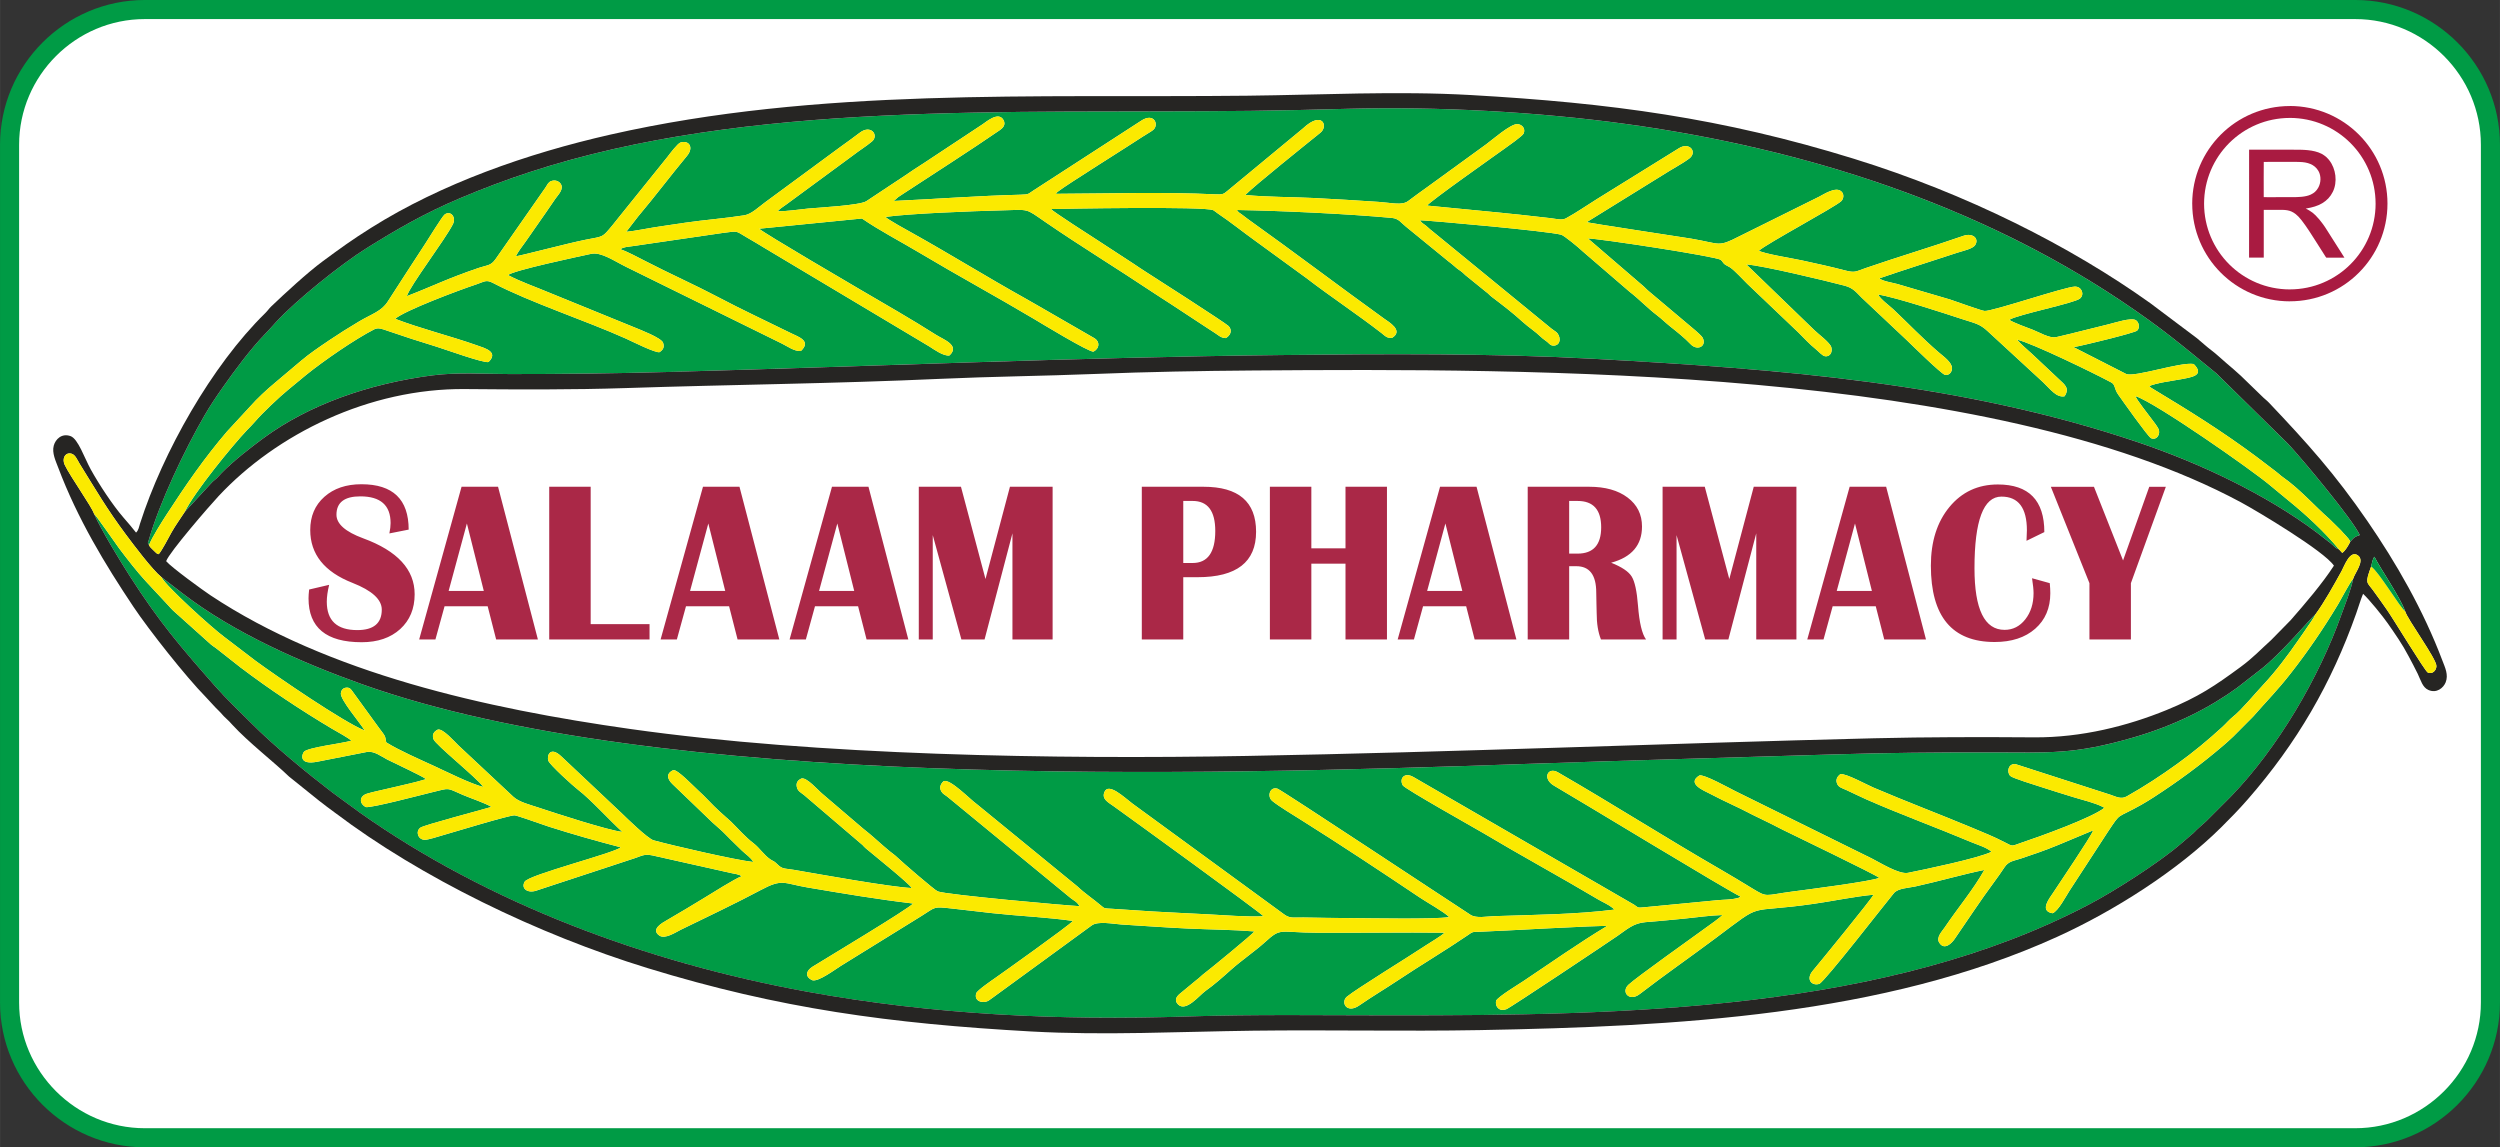 <svg xmlns:xlink="http://www.w3.org/1999/xlink" viewBox="0 0 3276.46 1503.66" style="shape-rendering:geometricPrecision; text-rendering:geometricPrecision; image-rendering:optimizeQuality; fill-rule:evenodd; clip-rule:evenodd" version="1.1" height="1.67in" width="3.639in" xml:space="preserve" xmlns="http://www.w3.org/2000/svg">
 <rect x="0" y="0" width="3276.46" height="1503.66" fill="#333333" stroke="none"/>
 <defs>
  <style type="text/css">
   
    .str0 {stroke:#009B45;stroke-width:25.01;stroke-miterlimit:2.613}
    .fil3 {fill:#FBEA00}
    .fil2 {fill:#262523}
    .fil1 {fill:#009B45}
    .fil6 {fill:#A91B41}
    .fil0 {fill:white}
    .fil4 {fill:#AA2847;fill-rule:nonzero}
    .fil5 {fill:#A91B41;fill-rule:nonzero}
   
  </style>
 </defs>
 <g id="Layer_x0020_1">
  <path d="M189.72 12.5l2897.02 0c97.47,0 177.22,79.75 177.22,177.22l0 1124.22c0,97.47 -79.75,177.22 -177.22,177.22l-2897.02 0c-97.47,0 -177.22,-79.75 -177.22,-177.22l0 -1124.22c0,-97.47 79.75,-177.22 177.22,-177.22z" class="fil0 str0"></path>
  <g id="_2485210135120">
   <path d="M3034.83 804.93c-4.62,2.98 -46.19,53.29 -74.31,74.22l-28.33 22.07c-36.78,26.7 -81.93,49.65 -136.78,65.51 -78.33,22.64 -109.46,19.44 -186.96,19.34 -68.27,-0.09 -137.16,0.56 -205.25,2.69 -133.84,4.21 -267.62,7.72 -401.56,12.41 -432.46,15.15 -1136.36,34.71 -1526.43,-104.14 -80.91,-28.8 -168.77,-67.83 -234.86,-118.51l-28.84 -22.13c6.25,12.39 67.4,67.33 81.79,77.91l41.88 31.95c27.09,19.87 115.11,80.28 142.85,91.22 -6.51,-10.68 -32.31,-40.55 -31.35,-48.93 0.41,-3.59 2.52,-6.61 6.3,-7.2 5.39,-0.84 7.01,2.08 9.29,5.22l34.77 47.91c1.93,2.61 3.91,4.98 5.69,7.63 3.75,5.6 1.77,6.11 3.55,10.91 16.7,10.43 42.96,21.85 62.26,30.73 17.05,7.84 47.81,23.35 64.93,27.68 -8.89,-12.42 -62.69,-55.27 -65.34,-62.59 -2.45,-6.79 1.15,-10.32 5.71,-12.67 6.87,-1.47 22.02,16.03 26.65,20.45l72.15 67.5c7.58,7.17 22.06,10.61 33.02,14.28 19.87,6.65 92.6,30.35 109.89,31.85 -16.46,-14.86 -41.58,-42.71 -57.92,-55.13 -6.42,-4.89 -37.25,-32.76 -39.04,-38.15 -2.19,-6.62 2.46,-19.67 17.37,-5.36l78.83 74.26c5.79,5.61 34.14,33.36 41.84,35.48 24.92,6.85 107,25.82 130.54,28.39 -2.63,-5.52 -10.27,-10.44 -14.99,-15.03 -5.28,-5.14 -9.66,-9.35 -14.87,-14.51 -5.35,-5.28 -9.09,-9.52 -14.88,-14.5 -7.02,-6.06 -10.56,-9.29 -15.95,-14.68l-44.98 -43.19c-6.06,-5.83 -9.9,-13.42 0.84,-18.51 5.63,-1.07 26.29,20.83 31.95,25.88 10.31,9.2 18.84,19.34 29.02,28.51l14.88 13.31c9.86,9.66 18.12,19.58 29.36,28.18 7.9,6.04 13.59,15.3 21.86,21 3.83,2.65 4.63,1.78 8.81,5.97 7.37,7.4 9.35,5.65 22.15,7.85 32.83,5.66 126.51,22.59 154.55,23.86 -4.09,-6.7 -50.29,-43.57 -60.28,-52.09 -2.24,-1.91 -2.07,-2.05 -4.25,-4.3l-76.76 -65.58c-3.64,-2.89 -7.68,-4.75 -9.07,-9.42 -1.88,-6.34 1.01,-10.16 6.06,-12.27 7.32,-1.24 21.9,16.03 27.39,20.36l52.95 45.23c12.28,9.44 23.21,20.19 35.11,29.91 3.3,2.7 6.67,4.87 9.54,7.7 6.1,5.99 49.41,43.35 53.32,44.84 11.97,4.56 170.43,18.68 185.89,19.37 -3.89,-6.46 -7.11,-6.95 -11.74,-10.67l-161.75 -132.98c-2.16,-1.82 -4.38,-2.71 -6.25,-4.82 -5.04,-5.68 -2.67,-11.82 1.7,-15.34 8.33,-3.57 35.12,24.34 43.44,30.13l131.75 107.75c9.04,8.68 21.19,16.78 30.57,24.77 5.81,4.94 4.71,3.92 14.75,4.58l53.57 3.54c23.79,1.39 47.52,2.44 71.31,3.69 22.13,1.16 52.26,3.62 73.77,2.56 -6.61,-6.8 -172.04,-126.73 -196.37,-144.16 -6.99,-5.01 -15.97,-9.3 -12.16,-18.59 5.32,-12.98 25.88,6.87 36.54,14.94l197.76 144.46c8.87,6.91 12.62,4.7 26.71,5 21.24,0.45 42.41,0.63 63.74,0.79 25.19,0.18 107.5,1.8 127.18,-1.34 -6.91,-6.94 -28.5,-18.86 -38.18,-25.35 -51.07,-34.26 -103.13,-68.74 -155.15,-101.45 -9.88,-6.21 -30.58,-18.71 -38.68,-25.46 -7.14,-5.96 -2.95,-19.19 7.03,-15.99 5.26,1.69 226.33,148.16 252.98,165.36 7.5,4.84 21.31,2 30.96,1.67 50.88,-1.71 107.48,-2.2 157.33,-8.56 -1.61,-2.03 -0.17,-0.63 -2.19,-2.3 -5.31,-4.36 -13.22,-7.65 -18.87,-11.01 -49.72,-29.59 -100.83,-57.27 -150.51,-86.95 -9.63,-5.75 -102.99,-58.06 -105.57,-62.56 -4.9,-8.54 1.7,-18.07 14.24,-10.78l289.08 167.26c5.87,4 3.73,4.15 13.65,3.21l94.75 -9.14c8.29,-0.89 19.17,-0.55 26.99,-2.91 7.32,-2.21 -6.55,2.9 2.01,-0.8l1.99 -1.11c-13.48,-5.7 -219.25,-130.89 -244.33,-145.26 -16.08,-9.22 -8.44,-25.31 4.96,-17.58 71.98,41.57 141.68,86.04 213.61,127.56 13.52,7.81 26.46,15.64 40.22,24.04 21.44,13.08 16.19,9.54 53.1,4.69 17.83,-2.35 104.44,-13.41 114.13,-18.03 -4.81,-4.32 -117.24,-58.31 -126.53,-63.02 -10.73,-5.43 -20.28,-10.46 -31.42,-15.67 -10.98,-5.14 -21.25,-10.95 -32.38,-16.01 -10.36,-4.7 -21.05,-10.17 -31.59,-15.55 -8.42,-4.31 -30.83,-13.4 -13.7,-23.91 5.73,-1.98 39.88,16.96 46.82,20.44l179.38 88.51c10.82,5.49 35.59,20.97 47.05,18.68 21.9,-4.38 92.87,-19.17 109.51,-27.58 -5.43,-5.43 -19.05,-9.52 -26.27,-12.56 -45.59,-19.23 -92.63,-36.27 -137.89,-56.2 -9.09,-4 -17.16,-8.18 -26.22,-12.28 -5.29,-2.39 -9.83,-3.38 -11.81,-7.94 -2.61,-6.01 0.56,-9.95 4.23,-12.94 8.23,-0.49 34.4,13.96 43,17.64 43.09,18.41 86.4,34.76 130,52.93 14.14,5.9 29,11.92 42.11,18.77 11.74,6.15 8.81,5.14 21.92,0.75 26.29,-8.8 92.92,-32.94 108.88,-45.79l-1.66 -1.03c-11.82,-5.99 -26.99,-9.2 -39.45,-13.15 -13.83,-4.39 -27.73,-8.44 -41.82,-13.14 -7.42,-2.47 -37.62,-11.61 -40.39,-14.5 -4.92,-5.14 -2.79,-16.24 6.64,-15.55l124.65 40.22c7.49,2.55 14.01,6.28 21.26,2.2 23.35,-13.11 44.98,-27.36 66.11,-42.56 21.04,-15.16 40.3,-31.07 59.46,-48.63 4.99,-4.57 8.54,-9.09 13.72,-13.23 11.61,-9.27 28.58,-30.07 39.23,-41.41 17.48,-18.63 32.65,-39.03 47.14,-60 4.09,-5.92 6.98,-9.85 10.91,-15.81 3.43,-5.21 8.46,-11.72 11.05,-17.32z" class="fil1"></path>
   <path d="M241.95 671.07l35.47 -38.5c2.28,-2.45 4.07,-3.39 6.48,-5.74 2.59,-2.53 3.99,-4.31 6.54,-6.92 14.46,-14.85 36.71,-32.31 54.22,-45.23 60.46,-44.61 139.45,-71.92 221.6,-82.67 33.14,-4.33 68.11,-1.78 101.9,-1.75 68.34,0.04 137.18,-0.82 205.24,-2.68 268.99,-7.34 537.93,-19.3 806.96,-22.25 135.04,-1.47 274.96,-2.43 409.18,4.98 244.44,13.51 482.78,31.72 712.2,109.23 81.81,27.64 168.02,68.38 234.81,118.55 5.5,4.13 8.58,6.56 13.81,10.74 2.96,2.38 3.92,2.67 6.83,5.48 3.38,3.25 3.89,4.15 8.38,5.74 -19.41,-23.29 -43.31,-45.48 -66.97,-64.59l-24.21 -20.01c-22.53,-19 -149.07,-107.78 -175.76,-116.37 2.02,5.36 16.32,23.31 21.08,29.77 2.71,3.66 9.22,11.42 9.94,15.44 1.16,6.36 -4.1,13.19 -10.6,9.91 -4.03,-2.03 -37.67,-49.58 -42.84,-56.93 -5.74,-8.17 -3.53,-13 -9.31,-16.1 -22.04,-11.86 -103.48,-51.5 -123.38,-56.06 5.04,6.14 13.33,12.83 19.09,18.19l36.63 34.41c6.31,6 13.84,11.04 6.53,21.67 -10.77,2.07 -19,-9.92 -28,-18.32l-72.71 -66.98c-10.35,-9.68 -16.5,-10.32 -32.73,-15.62 -24.44,-7.99 -88.18,-28.97 -110.82,-32.42 2.97,6.06 14.68,14.41 20.15,19.59 20.34,19.24 37.02,36.92 59.1,56.03 6.34,5.49 17.49,13.12 17.56,20.95 0.05,4.92 -3.78,9.75 -9.17,8.69 -4.73,-0.93 -44.83,-40.37 -49.38,-44.75l-59.92 -56.42c-7.48,-7.45 -11.17,-12.79 -22.52,-15.77 -23.79,-6.25 -107.33,-26.4 -128.56,-27.79l89.37 86.36c5.06,4.97 20.24,16.05 21.97,22.1 1.82,6.42 -1.54,12.66 -8.08,11.89 -3.71,-0.44 -8.92,-6.66 -12.45,-9.44 -7.44,-5.87 -15.56,-14.65 -22.49,-21.59l-67.11 -63.92c-6.08,-5.84 -15.89,-16.99 -22.55,-21.52 -2.06,-1.4 -5.16,-2.59 -7.06,-4.08 -3.11,-2.45 -2.34,-3.76 -5.22,-5.8 -6.63,-4.69 -160.39,-28.05 -174.02,-28.07l70.21 60.39c3.74,2.93 6.06,5.87 9.58,8.77l61.32 51.65c1.36,1.09 8.24,7.29 9.2,9.16 5.84,11.32 -6.87,17.91 -15.75,8.6 -7.7,-8.07 -17.49,-15.92 -26.23,-22.82 -6.55,-5.17 -11.39,-10.2 -17.96,-15.19 -12.4,-9.4 -23.35,-21.16 -35.67,-30.59l-61.96 -53.35c-4.37,-4.34 -24.09,-20.59 -27.78,-21.52 -19.37,-4.95 -164.19,-17.88 -185.04,-18.96 2.49,4.08 4.15,4.16 7.96,7.22 3.24,2.6 4.55,4.38 7.9,6.79l154 126.06c3.01,2.68 5.36,3.89 8.47,6.32 6.2,4.84 6.93,16.84 -2.28,17.88 -4.91,0.56 -6.55,-2.54 -9.31,-4.82 -3.42,-2.8 -4.97,-3.32 -8.26,-6.52 -7.65,-7.42 -16.21,-12.64 -24.22,-19.97 -12.53,-11.47 -26.28,-21.96 -40.1,-32.45 -3.38,-2.57 -4.24,-4.26 -7.87,-6.82l-24.43 -19.8c-3.47,-2.52 -4.6,-4.39 -7.87,-6.82 -3.51,-2.6 -5.19,-3.42 -8.38,-6.39 -3.57,-3.31 -4.83,-3.96 -8.14,-6.62l-56.11 -45.82c-5.77,-4.44 -8.94,-10.45 -18.29,-11.3 -60.09,-5.49 -144.38,-9.34 -203,-10.36 1.85,3.17 3.63,3.82 7.12,6.4 2.48,1.83 4.29,3.39 6.98,5.31 59.9,42.74 119.02,87.59 178.51,130.47 6.45,4.65 26.28,15.81 10.75,25.38 -7.18,0.65 -9.32,-2.72 -13.76,-6.16 -32.05,-24.87 -66.23,-47.33 -98.77,-72.33l-66.24 -48.25c-16.64,-11.91 -32.91,-25.07 -49.78,-36.38 -2,-1.34 -3.74,-3.04 -5.72,-4.13 -9.73,-5.38 -201.1,-1.9 -212.77,-1.54 1.69,2.8 54.15,36.44 61.45,41.15l47.03 30.7c5.17,3.42 9.19,6.27 14.85,9.83 5.86,3.67 106.2,68.03 109.58,71.78 5.44,6.03 1.79,12.5 -3.86,15.65 -6.44,-0.2 -9.45,-3.65 -13.8,-6.44 -4.76,-3.04 -7.35,-4.7 -11.94,-7.78l-46.91 -30.84c-8.12,-5.14 -14.98,-9.56 -23.21,-15.05 -46.71,-31.17 -94.05,-60.07 -140.2,-91.72 -27.74,-19.02 -20.17,-16.46 -59.7,-15.5 -34.47,0.84 -118.87,4.05 -150.32,8.52 4.01,4.07 29.12,17.72 36.09,21.62 49.23,27.51 97.37,57.34 146.48,84.75 12.7,7.09 24.32,14.01 36.94,21.21l54.9 31.67c6.89,4.68 6.2,13.15 -1.69,17.3 -5.43,1.25 -72.21,-39.4 -77.81,-42.74 -49.54,-29.43 -100.95,-57.37 -150.49,-86.95 -24.59,-14.69 -52.02,-28.87 -75.16,-44.77l-134.77 13.39c7.5,6.62 121.32,73.19 132.18,79.57 32.83,19.29 67.46,38.94 99.83,59.59 9.41,6.01 31.66,13.58 17.48,26.95 -7.84,1.19 -20.36,-7.96 -26.31,-11.75l-215.85 -128.97c-8.02,-4.97 -16.05,-9.65 -24.02,-14.29 -14.65,-8.55 -10,-8.25 -30.72,-5.6l-118.97 17.39c-5.19,0.87 -11.24,0.82 -15.36,3.96 8.25,2.81 24.32,11.24 32.85,15.67 31.62,16.4 64,30.67 95.38,47.24 31.54,16.66 63.52,31.45 95.41,47.21 9.79,4.84 26.94,10.08 12.81,23.34 -8.84,0.52 -17.49,-6.22 -24.96,-9.82l-203.61 -100.26c-16.53,-8.12 -33.24,-20.14 -46.49,-17.26 -17.43,3.8 -100.74,21.37 -108.76,27.75 15.03,8.23 37.93,16.19 54.79,23.36l110.53 45.06c7.34,3.06 35.67,13.82 37.93,20.35 2.27,6.55 -0.79,9.53 -4.48,12.25 -4.61,1.87 -37.83,-14.85 -44.41,-17.8 -53.4,-23.92 -124.47,-46.98 -173.67,-72.66 -9.57,-4.99 -11.19,-1.98 -22.26,1.69 -23.35,7.74 -94.62,34.56 -106.3,45.14 33.98,13.03 71.82,22.32 106.66,34.58 11.34,3.99 29.08,8.68 15.75,21.96 -4.75,2.39 -58.89,-17.17 -67.75,-19.87 -21.95,-6.67 -44.17,-13.9 -65.13,-21.13 -6.08,-2.09 -11.71,-4.48 -16.89,-1.83 -25.54,13.04 -66.38,41.24 -89.46,59.9 -8.58,6.93 -15.52,12.95 -23.53,19.43 -10.79,8.73 -34.2,30.81 -43.66,42.03 -2.97,3.52 -6.88,7.29 -10.12,10.69 -19.02,19.99 -69.55,81.86 -81.77,107.45z" class="fil1"></path>
   <path d="M3083.91 758.86c-3.73,3.59 -15.44,26.21 -19.39,32.78 -19.45,32.29 -40.04,62.61 -63.29,92.14 -17.21,21.87 -31.08,35.66 -48.28,55.39l-26.23 26.37c-4.72,4.42 -8.58,7.93 -13.56,12.17 -28.65,24.43 -58.22,46.24 -90.43,67.12 -4.49,2.91 -10.75,6.8 -16.09,9.82 -33.96,19.23 -26.07,8.69 -43.69,34.98l-50.7 77.87c-4.35,6.66 -14.77,26.81 -22.22,29.43 -17.97,-2.91 -3.33,-20.4 0.81,-26.84 8.64,-13.42 49.07,-72.67 52.6,-81.85l-46.36 19.35c-15.88,6.57 -31.79,12.1 -48.49,17.65 -9.85,3.28 -16.13,3.21 -21.72,11.74 -4.13,6.29 -8.46,12.42 -13,18.56 -18.41,24.84 -34.63,49.78 -52.24,75.28 -3.57,5.17 -13.26,15.26 -19.99,4.82 -4.53,-7.02 3.63,-14.97 7.15,-20.22 16.45,-24.53 37.55,-49.6 51.88,-75.23 -24.8,4.86 -61.06,15.25 -90.69,21.7 -8.63,1.88 -22.39,2.24 -27.79,8.6 -8.85,10.42 -91.22,116.84 -97.88,119 -9.48,3.07 -18.21,-5.66 -8.46,-17.21 7.72,-9.15 77.33,-94.35 79.54,-99.6 -23.65,2.13 -53.17,8.27 -77.77,11.84 -92.94,13.5 -62.94,-4.42 -129.44,45.27 -33.24,24.84 -66.74,48.06 -99.23,73.09 -13.7,10.56 -24.88,-2.86 -14.62,-12.29 11.51,-10.58 81.96,-60.47 99.23,-73.11 8.58,-6.28 16.83,-11.79 24.04,-18.19 -15.39,0.3 -34.59,3.16 -50.44,4.72 -16.56,1.62 -33.82,3.26 -50.65,4.61 -15.95,1.28 -24.6,9.75 -36.68,18.03 -14,9.59 -140.39,94.17 -145.76,96.11 -9.15,3.31 -14.79,-3.29 -13.36,-11.12 3.01,-5.62 29.13,-21.29 35.88,-25.81 35.66,-23.88 72.15,-49.57 109.39,-72.04 -3.6,-1.49 -146.59,6.87 -165.53,7.34 -11.65,0.29 -9.69,-0.26 -17.46,5.03 -29.48,20.06 -60.29,38.3 -89.99,58.09 -17.48,11.66 -34.5,21.67 -51.63,33.53 -16.36,11.32 -24.73,-4.07 -16.2,-11.43 10.54,-9.09 85.55,-55.22 103.16,-67.11 7.08,-4.78 19.81,-11.87 24.93,-16.82 -55.16,-0.55 -111.59,0.24 -166.97,0.04 -50.68,-0.18 -46.83,-7.24 -68.2,12.17 -13.46,12.22 -30.97,23.99 -44.74,36.35 -10.88,9.76 -21.89,19.52 -33.57,27.82 -7.94,5.64 -25.4,27.96 -35.83,17.62 -5.47,-5.43 -1.79,-10.44 1.91,-13.64l22.18 -18.34c4.14,-2.93 6.44,-5.84 10.68,-8.96 5.92,-4.37 64.28,-52.14 65.2,-54.74 -28.11,-2.29 -58.85,-2.45 -87.29,-3.78 -28.89,-1.35 -57.67,-3.49 -86.56,-5.27 -11.18,-0.69 -31.08,-4.98 -39.42,1.29l-128.12 93.47c-2.14,1.57 -3.85,2.85 -6.46,4.65 -6.82,4.72 -20.25,1.67 -16.58,-9.4 1.23,-3.72 20.5,-16.92 24.53,-19.72 5.68,-3.95 96.36,-68.34 102.15,-74.97 -33.39,-4.85 -71.63,-6.44 -105.74,-10.22 -17.66,-1.96 -34.85,-4.06 -52.46,-6.01 -25.69,-2.84 -20.89,-2.33 -40.84,10.04l-105.29 65.17c-7.1,4.43 -29.24,21.04 -37.19,18.75 -10.93,-5.02 -7.3,-13.09 0.09,-17.67 14.13,-8.77 127.46,-76.79 131.9,-82.88 -46.21,-5.48 -92.6,-13.31 -138.21,-21.03 -31.81,-5.38 -32.65,-12.08 -61.72,3.51 -29.77,15.96 -72.76,36.45 -104.43,51.84 -6.53,3.17 -20.69,12.83 -28.13,7.68 -11.99,-8.32 4.27,-16.97 10.39,-20.49 16.89,-9.71 32.11,-19.03 48.76,-29.1 8.35,-5.05 39.95,-25.08 48.67,-28.17 -3.2,-2.62 -9.51,-3.25 -13.9,-4.2l-98.47 -22.09c-14.06,-3.42 -15.26,-1.78 -28.03,2.72l-77.04 25.37c-17.4,5.75 -34.24,11.15 -51.67,17.03 -11.45,3.86 -20.39,-2.8 -15.25,-11.69 5.28,-9.12 116.14,-37.05 125.99,-45.04 -31.54,-8.18 -63.75,-17.35 -94.25,-27.08 -7.19,-2.29 -41.53,-14.69 -44.88,-14.83 -7.34,-0.3 -81.87,22.66 -94.7,26.2 -5.43,1.5 -18.98,6.12 -23.59,5.83 -8.53,-0.52 -11.83,-10.97 -5.26,-15.89 4.59,-3.45 80.02,-23.19 93.12,-27.21 -8.4,-5.19 -27.05,-11.23 -37.62,-15.81 -22.06,-9.55 -15.7,-9.27 -40.72,-3.24 -12.79,3.08 -78.43,20.46 -86.18,19.3 -9.19,-4.71 -8.66,-14.46 1.47,-17.61 7.35,-2.28 18.35,-4.46 26.24,-6.38 16.47,-4.02 35.91,-7.95 51.18,-12.66 -3.86,-3.45 -43.06,-21.7 -50.94,-25.71 -7.88,-4.01 -17.06,-11.69 -26.97,-9.85l-64.24 12.65c-25.18,5.06 -20.72,-9.67 -17.84,-12.98 4.92,-5.67 50.04,-10.93 62.09,-14.5 -4.35,-4.04 -18.9,-11.78 -25.34,-15.62 -41.13,-24.49 -81.83,-51.55 -119.63,-80.12l-33.04 -25.98c-2.23,-1.63 -3.74,-2.36 -5.78,-4.1l-47.17 -42.3c-3.59,-3.03 -6.5,-6.35 -9.69,-9.89l-28.26 -30.35c-12.58,-13.73 -23.56,-27.95 -35.48,-43.71 -4.36,-5.76 -30.03,-43.23 -32.8,-45.06 9.04,20.54 34.29,61.96 46.82,81.52 38.89,60.69 67.01,93.34 112.17,144.62 15.01,17.04 31.74,32.73 47.77,48.83 28.97,29.09 71.06,63.74 105.22,89.91l36.98 27.04c167.42,118.12 373.79,195.57 585.95,234.31 163.6,29.87 328.59,37.97 498.56,32.37 88.07,-2.91 178.03,-1.44 266.4,-1.43 305.58,0.02 650.02,-5.31 916.44,-146.26 31.65,-16.75 89.36,-53.4 118.05,-78.09l17.18 -14.72c5.5,-5.89 10.83,-9.88 16.55,-15.29l32.41 -32.43c61.65,-63.81 115.34,-155.57 144.73,-238.06 4.49,-12.62 13.19,-34.06 15.39,-47.05z" class="fil1"></path>
   <path d="M195.22 714.59c3.39,-9.42 17.4,-31.47 23.04,-40.16 25.44,-39.17 49.36,-73.98 79.37,-109.04l30.5 -33.02c8.69,-9.95 21.64,-21.91 31.97,-30.48l34.62 -29.2c10.62,-9.04 24.6,-18.53 36.36,-26.44 12.69,-8.55 25.3,-16.5 39.34,-24.85 16.87,-10.03 29.39,-13.15 37.81,-26.29 16.14,-25.2 32.65,-50.42 49.14,-75.79 3.61,-5.54 22.11,-35.56 25.15,-37.98 7.64,-6.08 15.82,3.01 11.01,12.54 -10.32,20.46 -56.48,80.91 -60.34,94.28 35.88,-13.88 52.47,-22.88 94.32,-37.08 11.35,-3.86 15.59,-2.54 21.92,-11.48l65.39 -93.72c2.33,-3.54 3.68,-7.13 7.51,-8.54 5.52,-2.04 10.1,0.35 12.21,3.18 5.28,7.08 -3.26,14.94 -6.59,19.83 -8.6,12.62 -17.12,24.96 -26.34,38.04 -4.67,6.61 -8.56,12.54 -12.97,18.61 -4.09,5.62 -9.85,13.15 -12.64,18.93 7.83,-1.13 70.63,-17.67 91.23,-21.68 24.8,-4.83 21.66,-2.65 35.46,-19.07 2.77,-3.3 4.89,-6.12 8.12,-10.15l64.1 -79.62c2.51,-3.39 13.19,-17.49 16.88,-18.61 11.35,-3.45 17.75,6.47 8.62,17.45 -21.92,26.37 -42.17,53.5 -64.18,79.53l-15.48 20.03c11.58,-1.05 26.14,-4.27 38.17,-6.11 13.27,-2.03 25.42,-3.81 38.55,-5.74 25.36,-3.73 53.19,-5.81 78.09,-9.77 9.25,-1.48 19.44,-11.37 26.84,-16.79l99.28 -73.05c8.36,-6.18 16.51,-11.7 24.85,-18.21 14.93,-11.65 25.81,3.29 16.17,11.36 -7.47,6.25 -16.63,11.82 -24.86,18.23l-87.2 64.16c-3.37,2.43 -8.8,5.86 -11.46,8.93 10.07,0.52 29.29,-2.49 40.24,-3.5 13.92,-1.29 67.9,-4.09 76.14,-9.72l50.45 -33.45c8.44,-5.81 16.91,-11.43 25.24,-16.68l76.5 -50.57c5.05,-3.38 20.47,-16.79 27.06,-6.11 4.13,6.71 -0.73,11.17 -4.64,13.87 -38.51,26.55 -86.33,56.94 -126.41,83.28 -2.58,1.69 -4.28,2.89 -6.65,4.41l-5.75 5.06c55.51,-2.56 110.05,-6.78 166.09,-8.19 11.69,-0.29 9.68,-0.99 17.32,-5.81l140.81 -91.15c17.08,-11.32 23.81,5.38 15.69,12.09 -3.06,2.53 -8.75,5.47 -12.79,8.19 -14.59,9.82 -103.53,65.46 -111.61,72.32 -2.91,2.47 -0.81,0.19 -3.03,3.17 69.44,-0.28 139.08,-2.64 208.57,0.66 10.17,0.49 11.22,-0.21 16.58,-4.79l98.8 -81.7c25.28,-23.72 33.32,-2.79 22.78,5.71 -18.85,15.2 -86,68.99 -98.52,81.61 27.45,2.86 60.84,2.54 89.13,3.99 28.41,1.45 57.17,3.18 85.4,5.09 17.49,1.18 30.77,5.02 38.92,-1.09 8.04,-6.03 16.92,-12.52 25.64,-18.71l77.03 -55.94c6.62,-4.85 31.82,-26.83 40.58,-26.18 6.17,0.46 10.83,5.85 8.16,12.21 -1.43,3.38 -19.81,16.18 -24.67,19.68 -12.97,9.32 -97.82,69.08 -101.87,74.88 54.49,5.51 107.94,10.04 162.13,16.54 7.03,0.84 14.5,3.08 19.86,0.16 13.89,-7.56 26.69,-16.58 40.38,-25.09l107.5 -66.66c13.96,-8.94 24.97,4.97 13.47,13.59 -7.15,5.36 -18.46,11.5 -26.64,16.59l-107.48 66.57c2.04,1.17 122.54,19.22 136.65,21.61 39.38,6.7 34.57,11.67 63.2,-2.97l104.43 -51.83c6.51,-3.32 21.32,-13.25 28.85,-7.49 4.48,3.43 3.84,9.82 0.34,13.24 -7.56,7.38 -97.98,55.85 -107.89,64.94 7.21,4.1 44.57,10.07 56.31,12.64 18.59,4.08 37.95,8.23 55.93,12.98 13.89,3.67 14.34,1.73 27.16,-2.71 42.81,-14.82 86.18,-27.62 128.71,-42.45 11.81,-4.11 20.84,3.26 15.48,11.93 -3.25,5.26 -16.03,7.73 -23.47,10.18 -33.85,11.16 -69.08,22.22 -102.31,33.64 5.27,3.95 15.54,5.22 23.17,7.28l69.57 20.43c7.7,2.49 40.26,14.44 45.18,15 9.33,1.06 106.18,-31.9 118.49,-31.92 9.11,-0.02 12.83,10.43 6.61,15.65 -7.39,6.2 -82.43,21.09 -92.61,27.91 4.8,3.52 24.07,10.46 30.95,13.09 8.6,3.29 21.65,11.59 30.85,9.5 22.72,-5.14 45.62,-11.38 68.56,-16.83 7.44,-1.77 29.28,-9.08 35.4,-5.33 3.97,2.43 5.92,9.61 1.78,13.68 -3.1,3.05 -76.42,20.9 -83.41,21.66l69.01 35.17c10.6,4.8 70.82,-15.96 88.51,-13.07 15.12,15.16 -2.89,17.41 -17.52,20.15 -8.32,1.56 -33.74,4.92 -40.84,8.99 0.96,0.82 1.15,1 2.42,1.89 0.49,0.35 1.83,1.18 2.39,1.52 48.62,29.27 91.33,55.86 137,89.92l25.16 19.15c3.28,2.39 4.72,4.23 8.12,6.6 22.29,15.56 41.4,37.55 61.38,55.09l14.79 14.57c2.81,3.11 3.34,3.95 6.98,7.65 1.69,1.72 4.71,5.19 5.29,7.47 5.17,-5.53 4.14,-5.82 12.48,-8.84 -9.07,-19.92 -75.07,-99.44 -94.21,-119.75l-93.82 -92.19c-45.28,-36.82 -69.6,-58.01 -123.54,-94.18 -188.1,-126.12 -414.23,-200.14 -650.39,-232.64 -115.61,-15.91 -247.15,-23 -364.99,-19.85 -42.75,1.14 -84.55,2.19 -127.48,2.68 -314.32,3.63 -658.2,-13.38 -944.17,80.27 -32.23,10.56 -62.25,21.94 -91.58,34.36 -46.2,19.56 -81.69,40.12 -121.87,65.14 -33.14,20.63 -93.92,69.31 -119.61,97.77 -4.81,5.33 -9.33,10.38 -14.64,15.88 -17.9,18.51 -39.03,46.91 -54.31,68.68 -8.73,12.43 -16.76,24.33 -24.37,37.49 -25.37,43.81 -58.45,112.78 -72.94,163.37 -2,7.01 -1.26,0.88 0.03,5.45 0.06,0.21 0.22,0.61 0.39,0.89z" class="fil1"></path>
   <path d="M3107.6 742.46c1.1,-4.45 1.9,-9.74 4.3,-12.77 8.64,17.01 33.79,52.87 40.19,71.2 2.95,10.82 41.31,62.52 41.1,72.11 -0.11,5.64 -5.08,11 -11.24,8.5 -3.65,-1.48 -46.01,-71.61 -53.64,-82.27 -6.59,-9.19 -12.33,-17.87 -18.7,-26.26 -7.93,-10.45 -10.04,-8.4 -2,-30.5zm-2889.87 -6.98l0 0c4.07,-11.67 56.9,-72.63 68.67,-85.23 76.01,-81.39 197.34,-141.49 323.12,-140.33 69.39,0.64 141.18,0.98 210.3,-1.3 137.35,-4.53 274.89,-5.83 411.86,-12.08 67.78,-3.09 136,-3.71 203.92,-6.44 67.69,-2.73 138.42,-4.03 206.5,-4.53 365.38,-2.69 965.18,-4.64 1294.81,172.73 21.57,11.61 109.22,64.04 121.93,83.05 -15.19,23.55 -38.03,50.16 -56.73,71.5l-25.42 25.91c-13.98,12.56 -23.42,23.08 -40.47,35.6 -33.14,24.33 -54.7,39.05 -96.96,56.32 -50.64,20.68 -111.1,36.16 -173.45,35.7 -69.6,-0.51 -139.95,-0.49 -209.48,1.21 -274.61,6.73 -548.29,18.2 -823.12,23.17 -250.16,4.52 -561.63,-0.56 -806.98,-35.31 -189.27,-26.81 -396.17,-72.75 -550.62,-175.38 -9.16,-6.09 -50.91,-36.32 -57.88,-44.6zm-6.23 20.92l0 0c-12.06,-9.9 -36.05,-41.78 -46.31,-55.55 -25.11,-33.69 -39.69,-58.9 -60.91,-93.15 -3.18,-5.13 -5.84,-13.08 -12.42,-13.45 -8,-0.46 -10.29,8.32 -7.09,14.99 7.71,16.1 35.63,54.91 38.53,64.34 9.04,20.54 34.29,61.96 46.82,81.52 38.89,60.69 67.01,93.34 112.17,144.62 15.01,17.04 31.74,32.73 47.77,48.83 28.97,29.09 71.06,63.74 105.22,89.91l36.98 27.04c167.42,118.12 373.79,195.57 585.95,234.31 163.6,29.87 328.59,37.97 498.56,32.37 88.07,-2.91 178.03,-1.44 266.4,-1.43 305.58,0.02 650.02,-5.31 916.44,-146.26 31.65,-16.75 89.36,-53.4 118.05,-78.09l17.18 -14.72c5.5,-5.89 10.83,-9.88 16.55,-15.29l32.41 -32.43c61.65,-63.81 115.34,-155.57 144.73,-238.06 4.49,-12.62 13.19,-34.06 15.39,-47.05 2.47,-8.38 15.72,-23.64 6.64,-30.69 -10.53,-8.17 -18.01,13.64 -21.73,20.4 -10.33,18.73 -22.39,40.44 -33.99,56.36 -4.62,2.98 -46.19,53.29 -74.31,74.22l-28.33 22.07c-36.78,26.7 -81.93,49.65 -136.78,65.51 -78.33,22.64 -109.46,19.44 -186.96,19.34 -68.27,-0.09 -137.16,0.56 -205.25,2.69 -133.84,4.21 -267.62,7.72 -401.56,12.41 -432.46,15.15 -1136.36,34.71 -1526.43,-104.14 -80.91,-28.8 -168.77,-67.83 -234.86,-118.51l-28.84 -22.13zm30.46 -85.33l0 0 35.47 -38.5c2.28,-2.45 4.07,-3.39 6.48,-5.74 2.59,-2.53 3.99,-4.31 6.54,-6.92 14.46,-14.85 36.71,-32.31 54.22,-45.23 60.46,-44.61 139.45,-71.92 221.6,-82.67 33.14,-4.33 68.11,-1.78 101.9,-1.75 68.34,0.04 137.18,-0.82 205.24,-2.68 268.99,-7.34 537.93,-19.3 806.96,-22.25 135.04,-1.47 274.96,-2.43 409.18,4.98 244.44,13.51 482.78,31.72 712.2,109.23 81.81,27.64 168.02,68.38 234.81,118.55 5.5,4.13 8.58,6.56 13.81,10.74 2.96,2.38 3.92,2.67 6.83,5.48 3.38,3.25 3.89,4.15 8.38,5.74l4.24 4.6c4.48,-3.42 7.68,-9.36 10.45,-14.59 5.17,-5.53 4.14,-5.82 12.48,-8.84 -9.07,-19.92 -75.07,-99.44 -94.21,-119.75l-93.82 -92.19c-45.28,-36.82 -69.6,-58.01 -123.54,-94.18 -188.1,-126.12 -414.23,-200.14 -650.39,-232.64 -115.61,-15.91 -247.15,-23 -364.99,-19.85 -42.75,1.14 -84.55,2.19 -127.48,2.68 -314.32,3.63 -658.2,-13.38 -944.17,80.27 -32.23,10.56 -62.25,21.94 -91.58,34.36 -46.2,19.56 -81.69,40.12 -121.87,65.14 -33.14,20.63 -93.92,69.31 -119.61,97.77 -4.81,5.33 -9.33,10.38 -14.64,15.88 -17.9,18.51 -39.03,46.91 -54.31,68.68 -8.73,12.43 -16.76,24.33 -24.37,37.49 -25.37,43.81 -58.45,112.78 -72.94,163.37 -2,7.01 -1.26,0.88 0.03,5.45 0.06,0.21 0.22,0.61 0.39,0.89 1.7,2.97 2.86,3.76 5.52,6.38 0.79,0.78 2.41,2.46 3.12,3.01 2.96,2.31 0.52,1.06 4.1,2.35 4.68,-5.47 12.73,-21.35 16.66,-28.38 5.55,-9.93 12.05,-18.54 17.34,-26.87zm-63.68 26.96l0 0c-4.72,-6.14 -10.77,-13.1 -16.58,-19.81 -14.05,-16.2 -32.08,-43.63 -42.73,-62.88 -8.35,-15.1 -16.63,-40.2 -26.54,-43.76 -11.65,-4.18 -19.78,4.19 -22.02,12.47 -2.59,9.59 2.59,20.16 5.72,28.47 25.49,67.71 61.9,127.67 98.78,182.83 20.04,29.99 68.69,91.7 94.84,118.28 5.9,5.99 10.49,11.81 17.22,18.22 3.58,3.42 5.1,5.98 8.97,9.38 3.66,3.22 5.28,5.14 8.49,8.64 21.09,23 55.22,49.36 74.3,67.87l39.51 31.75c6.31,5.15 13.66,10.3 20.32,15.34 113.05,85.51 266.45,159.81 409.95,203.93 173.09,53.21 318.25,72.77 502.95,83.11 95.83,5.36 194.57,0.2 290.65,-1.03 98.92,-1.27 198.16,1.05 297.04,-0.77 256.54,-4.73 529.03,-18.64 756.91,-122.22 74.46,-33.84 157.65,-86.59 215.19,-143.7 11.58,-11.49 23.35,-23.55 34.53,-36.36 64.69,-74.09 109.86,-152.24 142.28,-243.87 3.07,-8.68 5.57,-17.4 8.98,-25.65 8,7.26 25.94,29.49 32.36,38.72 9.61,13.83 19.05,27.2 27.3,43 4.23,8.09 7.95,14.74 11.96,23.08 4.09,8.51 6.18,17.74 14.03,21.22 10.73,4.75 19.61,-2.63 22.57,-9.97 3.99,-9.93 -0.8,-19.46 -4.14,-28.28 -25.27,-66.92 -61.02,-128.79 -98.41,-183.15 -42.5,-61.79 -78.35,-101.71 -128.94,-155.06 -3.2,-3.38 -6.27,-5.39 -9.54,-8.81l-27.37 -26.51c-6.5,-5.97 -12.23,-10.93 -18.97,-16.61 -5.6,-4.71 -13.14,-11.94 -19.16,-16.42 -6.7,-5 -12.5,-10.49 -19.4,-16.19l-61.13 -45.94c-104.25,-74.46 -240.13,-143.36 -388.78,-189.36 -172.78,-53.47 -318.52,-73.01 -501.98,-83.45 -97.15,-5.53 -195.66,-0.18 -292.98,0.88 -279.07,3.05 -562.12,-10.85 -834.41,50.95 -109.55,24.87 -221.48,64.21 -313.69,122.18 -25.73,16.18 -40.15,26.73 -63.38,43.85 -20.04,14.78 -49.61,42.08 -67.34,59 -3.18,3.04 -4.94,5.91 -8.11,9.01 -70.19,68.74 -134.17,182.53 -163.99,275.62 -1.5,4.69 -1.92,8.89 -5.3,12z" class="fil2"></path>
   <path d="M123.29 673.6c2.78,1.83 28.44,39.3 32.8,45.06 11.92,15.75 22.91,29.98 35.48,43.71l28.26 30.35c3.19,3.54 6.09,6.87 9.69,9.89l47.17 42.3c2.04,1.74 3.55,2.47 5.78,4.1l33.04 25.98c37.79,28.56 78.5,55.63 119.63,80.12 6.44,3.84 20.99,11.58 25.34,15.62 -12.05,3.57 -57.17,8.84 -62.09,14.5 -2.87,3.32 -7.34,18.04 17.84,12.98l64.24 -12.65c9.91,-1.84 19.09,5.84 26.97,9.85 7.88,4.01 47.08,22.26 50.94,25.71 -15.27,4.71 -34.71,8.64 -51.18,12.66 -7.89,1.92 -18.88,4.1 -26.24,6.38 -10.13,3.15 -10.66,12.89 -1.47,17.61 7.75,1.16 73.39,-16.22 86.18,-19.3 25.03,-6.04 18.66,-6.31 40.72,3.24 10.57,4.58 29.22,10.63 37.62,15.81 -13.09,4.02 -88.53,23.76 -93.12,27.21 -6.57,4.93 -3.27,15.37 5.26,15.89 4.61,0.28 18.16,-4.33 23.59,-5.83 12.82,-3.54 87.35,-26.5 94.7,-26.2 3.35,0.14 37.69,12.54 44.88,14.83 30.5,9.72 62.71,18.9 94.25,27.08 -9.85,7.99 -120.71,35.92 -125.99,45.04 -5.14,8.89 3.8,15.55 15.25,11.69 17.43,-5.89 34.27,-11.29 51.67,-17.03l77.04 -25.37c12.77,-4.5 13.97,-6.15 28.03,-2.72l98.47 22.09c4.39,0.95 10.7,1.58 13.9,4.2 -8.72,3.08 -40.33,23.12 -48.67,28.17 -16.65,10.07 -31.87,19.39 -48.76,29.1 -6.12,3.52 -22.38,12.17 -10.39,20.49 7.44,5.15 21.61,-4.51 28.13,-7.68 31.68,-15.38 74.67,-35.88 104.43,-51.84 29.07,-15.6 29.91,-8.89 61.72,-3.51 45.61,7.72 92,15.55 138.21,21.03 -4.43,6.09 -117.76,74.11 -131.9,82.88 -7.39,4.58 -11.02,12.66 -0.09,17.67 7.94,2.3 30.09,-14.31 37.19,-18.75l105.29 -65.17c19.95,-12.37 15.15,-12.88 40.84,-10.04 17.6,1.95 34.8,4.05 52.46,6.01 34.11,3.78 72.35,5.38 105.74,10.22 -5.78,6.64 -96.47,71.03 -102.15,74.97 -4.03,2.81 -23.3,16.01 -24.53,19.72 -3.67,11.07 9.76,14.12 16.58,9.4 2.61,-1.8 4.32,-3.08 6.46,-4.65l128.12 -93.47c8.34,-6.27 28.24,-1.98 39.42,-1.29 28.88,1.79 57.66,3.92 86.56,5.27 28.44,1.33 59.18,1.49 87.29,3.78 -0.92,2.6 -59.28,50.37 -65.2,54.74 -4.24,3.12 -6.55,6.03 -10.68,8.96l-22.18 18.34c-3.69,3.2 -7.38,8.21 -1.91,13.64 10.43,10.34 27.89,-11.98 35.83,-17.62 11.68,-8.3 22.69,-18.06 33.57,-27.82 13.78,-12.36 31.28,-24.13 44.74,-36.35 21.37,-19.41 17.52,-12.35 68.2,-12.17 55.38,0.2 111.81,-0.59 166.97,-0.04 -5.12,4.96 -17.85,12.04 -24.93,16.82 -17.61,11.88 -92.62,58.02 -103.16,67.11 -8.52,7.36 -0.16,22.75 16.2,11.43 17.13,-11.86 34.15,-21.87 51.63,-33.53 29.7,-19.78 60.51,-38.02 89.99,-58.09 7.77,-5.28 5.81,-4.74 17.46,-5.03 18.94,-0.47 161.93,-8.83 165.53,-7.34 -37.24,22.47 -73.72,48.15 -109.39,72.04 -6.75,4.52 -32.88,20.19 -35.88,25.81 -1.43,7.84 4.21,14.43 13.36,11.12 5.37,-1.94 131.76,-86.51 145.76,-96.11 12.08,-8.28 20.73,-16.76 36.68,-18.03 16.83,-1.34 34.1,-2.98 50.65,-4.61 15.85,-1.56 35.05,-4.42 50.44,-4.72 -7.22,6.4 -15.47,11.9 -24.04,18.19 -17.28,12.64 -87.72,62.53 -99.23,73.11 -10.26,9.43 0.91,22.84 14.62,12.29 32.49,-25.03 66,-48.26 99.23,-73.09 66.5,-49.68 36.5,-31.77 129.44,-45.27 24.6,-3.57 54.12,-9.71 77.77,-11.84 -2.21,5.26 -71.82,90.46 -79.54,99.6 -9.74,11.55 -1.02,20.28 8.46,17.21 6.66,-2.15 89.03,-108.57 97.88,-119 5.4,-6.36 19.16,-6.72 27.79,-8.6 29.63,-6.44 65.89,-16.83 90.69,-21.7 -14.33,25.63 -35.44,50.69 -51.88,75.23 -3.52,5.25 -11.67,13.19 -7.15,20.22 6.73,10.45 16.42,0.36 19.99,-4.82 17.61,-25.5 33.83,-50.44 52.24,-75.28 4.54,-6.14 8.88,-12.27 13,-18.56 5.59,-8.52 11.87,-8.46 21.72,-11.74 16.7,-5.55 32.61,-11.08 48.49,-17.65l46.36 -19.35c-3.53,9.18 -43.96,68.43 -52.6,81.85 -4.14,6.43 -18.79,23.93 -0.81,26.84 7.45,-2.62 17.87,-22.76 22.22,-29.43l50.7 -77.87c17.62,-26.28 9.73,-15.75 43.69,-34.98 5.34,-3.02 11.6,-6.9 16.09,-9.82 32.21,-20.88 61.78,-42.69 90.43,-67.12 4.98,-4.25 8.84,-7.76 13.56,-12.17l26.23 -26.37c17.2,-19.73 31.07,-33.52 48.28,-55.39 23.25,-29.53 43.84,-59.85 63.29,-92.14 3.96,-6.57 15.67,-29.19 19.39,-32.78 2.47,-8.38 15.72,-23.64 6.64,-30.69 -10.53,-8.17 -18.01,13.64 -21.73,20.4 -10.33,18.73 -22.39,40.44 -33.99,56.36 -2.59,5.6 -7.62,12.11 -11.05,17.32 -3.93,5.95 -6.82,9.89 -10.91,15.81 -14.49,20.96 -29.66,41.37 -47.14,60 -10.65,11.34 -27.62,32.13 -39.23,41.41 -5.18,4.14 -8.73,8.66 -13.72,13.23 -19.16,17.56 -38.42,33.47 -59.46,48.63 -21.12,15.2 -42.76,29.44 -66.11,42.56 -7.24,4.07 -13.77,0.35 -21.26,-2.2l-124.65 -40.22c-9.43,-0.69 -11.56,10.41 -6.64,15.55 2.76,2.89 32.97,12.03 40.39,14.5 14.09,4.7 27.99,8.75 41.82,13.14 12.46,3.95 27.63,7.16 39.45,13.15l1.66 1.03c-15.96,12.84 -82.59,36.99 -108.88,45.79 -13.11,4.39 -10.18,5.4 -21.92,-0.75 -13.1,-6.85 -27.96,-12.88 -42.11,-18.77 -43.6,-18.16 -86.91,-34.52 -130,-52.93 -8.6,-3.68 -34.77,-18.13 -43,-17.64 -3.67,2.98 -6.84,6.93 -4.23,12.94 1.98,4.56 6.52,5.55 11.81,7.94 9.06,4.1 17.13,8.28 26.22,12.28 45.26,19.94 92.3,36.97 137.89,56.2 7.22,3.04 20.84,7.13 26.27,12.56 -16.64,8.4 -87.61,23.19 -109.51,27.58 -11.47,2.29 -36.23,-13.19 -47.05,-18.68l-179.38 -88.51c-6.94,-3.48 -41.09,-22.42 -46.82,-20.44 -17.13,10.51 5.28,19.6 13.7,23.91 10.53,5.38 21.23,10.85 31.59,15.55 11.13,5.06 21.4,10.87 32.38,16.01 11.15,5.21 20.69,10.24 31.42,15.67 9.29,4.7 121.72,58.69 126.53,63.02 -9.69,4.62 -96.3,15.68 -114.13,18.03 -36.91,4.86 -31.67,8.39 -53.1,-4.69 -13.76,-8.4 -26.7,-16.23 -40.22,-24.04 -71.94,-41.53 -141.63,-85.99 -213.61,-127.56 -13.4,-7.73 -21.04,8.36 -4.96,17.58 25.08,14.37 230.84,139.56 244.33,145.26l-1.99 1.11c-8.56,3.7 5.31,-1.41 -2.01,0.8 -7.82,2.36 -18.7,2.02 -26.99,2.91l-94.75 9.14c-9.92,0.95 -7.78,0.79 -13.65,-3.21l-289.08 -167.26c-12.54,-7.29 -19.14,2.24 -14.24,10.78 2.58,4.5 95.94,56.81 105.57,62.56 49.68,29.68 100.78,57.36 150.51,86.95 5.65,3.36 13.56,6.65 18.87,11.01 2.03,1.67 0.58,0.26 2.19,2.3 -49.85,6.36 -106.44,6.85 -157.33,8.56 -9.65,0.32 -23.46,3.17 -30.96,-1.67 -26.65,-17.19 -247.72,-163.66 -252.98,-165.36 -9.98,-3.21 -14.17,10.03 -7.03,15.99 8.11,6.75 28.8,19.25 38.68,25.46 52.02,32.71 104.08,67.2 155.15,101.45 9.68,6.49 31.27,18.41 38.18,25.35 -19.68,3.14 -101.99,1.52 -127.18,1.34 -21.33,-0.16 -42.49,-0.34 -63.74,-0.79 -14.09,-0.3 -17.84,1.91 -26.71,-5l-197.76 -144.46c-10.65,-8.07 -31.22,-27.91 -36.54,-14.94 -3.81,9.3 5.17,13.58 12.16,18.59 24.33,17.43 189.76,137.36 196.37,144.16 -21.51,1.06 -51.64,-1.4 -73.77,-2.56 -23.79,-1.25 -47.52,-2.3 -71.31,-3.69l-53.57 -3.54c-10.04,-0.67 -8.94,0.36 -14.75,-4.58 -9.37,-7.99 -21.52,-16.09 -30.57,-24.77l-131.75 -107.75c-8.33,-5.8 -35.12,-33.71 -43.44,-30.13 -4.37,3.52 -6.74,9.66 -1.7,15.34 1.87,2.11 4.09,3 6.25,4.82l161.75 132.98c4.62,3.73 7.84,4.21 11.74,10.67 -15.46,-0.69 -173.92,-14.81 -185.89,-19.37 -3.91,-1.49 -47.22,-38.85 -53.32,-44.84 -2.87,-2.83 -6.24,-5 -9.54,-7.7 -11.91,-9.73 -22.83,-20.47 -35.11,-29.91l-52.95 -45.23c-5.49,-4.33 -20.07,-21.6 -27.39,-20.36 -5.05,2.12 -7.94,5.93 -6.06,12.27 1.39,4.67 5.43,6.53 9.07,9.42l76.76 65.58c2.18,2.25 2.01,2.39 4.25,4.3 9.99,8.52 56.19,45.39 60.28,52.09 -28.05,-1.27 -121.72,-18.2 -154.55,-23.86 -12.8,-2.2 -14.78,-0.45 -22.15,-7.85 -4.18,-4.19 -4.97,-3.31 -8.81,-5.97 -8.27,-5.7 -13.95,-14.97 -21.86,-21 -11.25,-8.61 -19.5,-18.52 -29.36,-28.18l-14.88 -13.31c-10.18,-9.17 -18.71,-19.31 -29.02,-28.51 -5.66,-5.05 -26.32,-26.95 -31.95,-25.88 -10.75,5.09 -6.9,12.68 -0.84,18.51l44.98 43.19c5.39,5.38 8.93,8.62 15.95,14.68 5.78,4.99 9.53,9.22 14.88,14.5 5.21,5.16 9.59,9.37 14.87,14.51 4.72,4.59 12.35,9.52 14.99,15.03 -23.54,-2.57 -105.61,-21.54 -130.54,-28.39 -7.71,-2.12 -36.05,-29.87 -41.84,-35.48l-78.83 -74.26c-14.91,-14.32 -19.56,-1.27 -17.37,5.36 1.79,5.39 32.62,33.26 39.04,38.15 16.34,12.42 41.46,40.27 57.92,55.13 -17.28,-1.5 -90.02,-25.2 -109.89,-31.85 -10.95,-3.67 -25.43,-7.11 -33.02,-14.28l-72.15 -67.5c-4.63,-4.41 -19.79,-21.92 -26.65,-20.45 -4.56,2.35 -8.16,5.87 -5.71,12.67 2.64,7.33 56.45,50.17 65.34,62.59 -17.12,-4.33 -47.88,-19.84 -64.93,-27.68 -19.3,-8.87 -45.56,-20.29 -62.26,-30.73 -1.79,-4.81 0.19,-5.31 -3.55,-10.91 -1.78,-2.66 -3.76,-5.03 -5.69,-7.63l-34.77 -47.91c-2.29,-3.15 -3.9,-6.07 -9.29,-5.22 -3.78,0.59 -5.89,3.6 -6.3,7.2 -0.96,8.38 24.84,38.25 31.35,48.93 -27.74,-10.94 -115.76,-71.35 -142.85,-91.22l-41.88 -31.95c-14.39,-10.59 -75.54,-65.52 -81.79,-77.91 -12.06,-9.9 -36.05,-41.78 -46.31,-55.55 -25.11,-33.69 -39.69,-58.9 -60.91,-93.15 -3.18,-5.13 -5.84,-13.08 -12.42,-13.45 -8,-0.46 -10.29,8.32 -7.09,14.99 7.71,16.1 35.63,54.91 38.53,64.34z" class="fil3"></path>
   <path d="M195.22 714.59c1.7,2.97 2.86,3.76 5.52,6.38 0.79,0.78 2.41,2.46 3.12,3.01 2.96,2.31 0.52,1.06 4.1,2.35 4.68,-5.47 12.73,-21.35 16.66,-28.38 5.55,-9.93 12.05,-18.54 17.34,-26.87 12.22,-25.59 62.75,-87.46 81.77,-107.45 3.24,-3.41 7.15,-7.17 10.12,-10.69 9.45,-11.22 32.87,-33.3 43.66,-42.03 8.01,-6.48 14.94,-12.49 23.53,-19.43 23.08,-18.66 63.92,-46.86 89.46,-59.9 5.18,-2.65 10.81,-0.26 16.89,1.83 20.97,7.23 43.19,14.46 65.13,21.13 8.87,2.69 63,22.25 67.75,19.87 13.33,-13.29 -4.41,-17.98 -15.75,-21.96 -34.84,-12.26 -72.68,-21.55 -106.66,-34.58 11.67,-10.58 82.95,-37.4 106.3,-45.14 11.07,-3.66 12.69,-6.67 22.26,-1.69 49.21,25.67 120.27,48.74 173.67,72.66 6.59,2.95 39.8,19.68 44.41,17.8 3.69,-2.72 6.75,-5.7 4.48,-12.25 -2.26,-6.53 -30.59,-17.3 -37.93,-20.35l-110.53 -45.06c-16.86,-7.17 -39.76,-15.13 -54.79,-23.36 8.02,-6.38 91.33,-23.95 108.76,-27.75 13.25,-2.88 29.95,9.14 46.49,17.26l203.61 100.26c7.47,3.6 16.13,10.34 24.96,9.82 14.13,-13.26 -3.02,-18.5 -12.81,-23.34 -31.89,-15.77 -63.88,-30.55 -95.41,-47.21 -31.38,-16.57 -63.76,-30.84 -95.38,-47.24 -8.53,-4.43 -24.59,-12.86 -32.85,-15.67 4.13,-3.14 10.18,-3.09 15.36,-3.96l118.97 -17.39c20.72,-2.65 16.07,-2.95 30.72,5.6 7.97,4.64 16.01,9.33 24.02,14.29l215.85 128.97c5.96,3.79 18.48,12.93 26.31,11.75 14.18,-13.37 -8.07,-20.94 -17.48,-26.95 -32.37,-20.65 -67,-40.3 -99.83,-59.59 -10.86,-6.39 -124.68,-72.95 -132.18,-79.57l134.77 -13.39c23.14,15.9 50.57,30.08 75.16,44.77 49.55,29.58 100.95,57.52 150.49,86.95 5.6,3.34 72.38,43.99 77.81,42.74 7.89,-4.15 8.58,-12.62 1.69,-17.3l-54.9 -31.67c-12.62,-7.2 -24.24,-14.12 -36.94,-21.21 -49.11,-27.4 -97.25,-57.23 -146.48,-84.75 -6.97,-3.9 -32.08,-17.55 -36.09,-21.62 31.45,-4.47 115.86,-7.68 150.32,-8.52 39.53,-0.97 31.96,-3.53 59.7,15.5 46.15,31.66 93.49,60.55 140.2,91.72 8.23,5.5 15.08,9.92 23.21,15.05l46.91 30.84c4.59,3.08 7.18,4.75 11.94,7.78 4.35,2.79 7.36,6.23 13.8,6.44 5.64,-3.14 9.3,-9.62 3.86,-15.65 -3.38,-3.75 -103.73,-68.1 -109.58,-71.78 -5.66,-3.56 -9.68,-6.4 -14.85,-9.83l-47.03 -30.7c-7.3,-4.71 -59.76,-38.35 -61.45,-41.15 11.67,-0.36 203.04,-3.84 212.77,1.54 1.97,1.09 3.72,2.78 5.72,4.13 16.87,11.31 33.15,24.46 49.78,36.38l66.24 48.25c32.54,25 66.72,47.46 98.77,72.33 4.44,3.44 6.58,6.8 13.76,6.16 15.53,-9.57 -4.3,-20.73 -10.75,-25.38 -59.49,-42.88 -118.62,-87.73 -178.51,-130.47 -2.69,-1.92 -4.49,-3.48 -6.98,-5.31 -3.49,-2.57 -5.26,-3.23 -7.12,-6.4 58.61,1.02 142.91,4.87 203,10.36 9.34,0.85 12.51,6.87 18.29,11.3l56.11 45.82c3.31,2.67 4.57,3.31 8.14,6.62 3.19,2.97 4.87,3.79 8.38,6.39 3.27,2.43 4.4,4.3 7.87,6.82l24.43 19.8c3.63,2.57 4.49,4.25 7.87,6.82 13.82,10.49 27.58,20.98 40.1,32.45 8.01,7.33 16.57,12.55 24.22,19.97 3.3,3.19 4.85,3.71 8.26,6.52 2.76,2.28 4.4,5.37 9.31,4.82 9.22,-1.03 8.49,-13.04 2.28,-17.88 -3.11,-2.43 -5.46,-3.63 -8.47,-6.32l-154 -126.06c-3.35,-2.4 -4.67,-4.19 -7.9,-6.79 -3.8,-3.06 -5.47,-3.14 -7.96,-7.22 20.86,1.07 165.67,14.01 185.04,18.96 3.69,0.94 23.41,17.18 27.78,21.52l61.96 53.35c12.32,9.43 23.28,21.19 35.67,30.59 6.57,4.98 11.41,10.01 17.96,15.19 8.74,6.9 18.53,14.75 26.23,22.82 8.89,9.31 21.59,2.71 15.75,-8.6 -0.97,-1.87 -7.84,-8.07 -9.2,-9.16l-61.32 -51.65c-3.52,-2.89 -5.84,-5.84 -9.58,-8.77l-70.21 -60.39c13.63,0.02 167.39,23.38 174.02,28.07 2.89,2.04 2.12,3.35 5.22,5.8 1.89,1.49 5,2.69 7.06,4.08 6.66,4.53 16.47,15.68 22.55,21.52l67.11 63.92c6.93,6.94 15.05,15.73 22.49,21.59 3.53,2.78 8.74,9 12.45,9.44 6.55,0.76 9.91,-5.48 8.08,-11.89 -1.73,-6.05 -16.91,-17.13 -21.97,-22.1l-89.37 -86.36c21.23,1.39 104.77,21.54 128.56,27.79 11.35,2.98 15.04,8.32 22.52,15.77l59.92 56.42c4.55,4.38 44.66,43.82 49.38,44.75 5.39,1.06 9.22,-3.78 9.17,-8.69 -0.07,-7.83 -11.21,-15.47 -17.56,-20.95 -22.07,-19.11 -38.75,-36.8 -59.1,-56.03 -5.47,-5.17 -17.17,-13.53 -20.15,-19.59 22.64,3.46 86.38,24.44 110.82,32.42 16.23,5.3 22.38,5.94 32.73,15.62l72.71 66.98c9.01,8.41 17.24,20.39 28,18.32 7.32,-10.63 -0.22,-15.67 -6.53,-21.67l-36.63 -34.41c-5.76,-5.36 -14.05,-12.06 -19.09,-18.19 19.9,4.55 101.34,44.2 123.38,56.06 5.77,3.1 3.57,7.93 9.31,16.1 5.17,7.35 38.81,54.9 42.84,56.93 6.5,3.27 11.76,-3.55 10.6,-9.91 -0.72,-4.02 -7.23,-11.78 -9.94,-15.44 -4.76,-6.46 -19.06,-24.41 -21.08,-29.77 26.69,8.59 153.23,97.37 175.76,116.37l24.21 20.01c23.66,19.11 47.56,41.3 66.97,64.59l4.24 4.6c4.48,-3.42 7.68,-9.36 10.45,-14.59 -0.58,-2.28 -3.59,-5.75 -5.29,-7.47 -3.64,-3.7 -4.17,-4.54 -6.98,-7.65l-14.79 -14.57c-19.99,-17.54 -39.09,-39.53 -61.38,-55.09 -3.4,-2.37 -4.84,-4.22 -8.12,-6.6l-25.16 -19.15c-45.67,-34.06 -88.37,-60.65 -137,-89.92 -0.56,-0.34 -1.89,-1.17 -2.39,-1.52 -1.27,-0.89 -1.46,-1.07 -2.42,-1.89 7.11,-4.07 32.52,-7.43 40.84,-8.99 14.62,-2.74 32.64,-4.99 17.52,-20.15 -17.68,-2.89 -77.9,17.87 -88.51,13.07l-69.01 -35.17c6.99,-0.76 80.3,-18.6 83.41,-21.66 4.14,-4.08 2.18,-11.25 -1.78,-13.68 -6.12,-3.75 -27.96,3.56 -35.4,5.33 -22.94,5.45 -45.84,11.69 -68.56,16.83 -9.2,2.09 -22.25,-6.21 -30.85,-9.5 -6.88,-2.63 -26.14,-9.57 -30.95,-13.09 10.19,-6.83 85.22,-21.71 92.61,-27.91 6.22,-5.21 2.49,-15.67 -6.61,-15.65 -12.31,0.02 -109.17,32.98 -118.49,31.92 -4.92,-0.56 -37.48,-12.5 -45.18,-15l-69.57 -20.43c-7.63,-2.06 -17.9,-3.33 -23.17,-7.28 33.22,-11.41 68.46,-22.48 102.31,-33.64 7.44,-2.45 20.22,-4.92 23.47,-10.18 5.36,-8.67 -3.67,-16.04 -15.48,-11.93 -42.54,14.83 -85.9,27.64 -128.71,42.45 -12.82,4.44 -13.27,6.38 -27.16,2.71 -17.98,-4.75 -37.34,-8.9 -55.93,-12.98 -11.74,-2.57 -49.1,-8.54 -56.31,-12.64 9.91,-9.09 100.33,-57.56 107.89,-64.94 3.5,-3.41 4.14,-9.81 -0.34,-13.24 -7.53,-5.76 -22.34,4.18 -28.85,7.49l-104.43 51.83c-28.63,14.65 -23.82,9.67 -63.2,2.97 -14.1,-2.39 -134.61,-20.45 -136.65,-21.61l107.48 -66.57c8.18,-5.1 19.48,-11.23 26.64,-16.59 11.5,-8.62 0.49,-22.53 -13.47,-13.59l-107.5 66.66c-13.7,8.5 -26.49,17.52 -40.38,25.09 -5.36,2.92 -12.83,0.68 -19.86,-0.16 -54.18,-6.5 -107.63,-11.03 -162.13,-16.54 4.05,-5.8 88.9,-65.56 101.87,-74.88 4.86,-3.5 23.24,-16.3 24.67,-19.68 2.67,-6.36 -1.98,-11.75 -8.16,-12.21 -8.75,-0.65 -33.95,21.33 -40.58,26.18l-77.03 55.94c-8.72,6.18 -17.61,12.68 -25.64,18.71 -8.15,6.11 -21.43,2.28 -38.92,1.09 -28.23,-1.91 -56.99,-3.64 -85.4,-5.09 -28.29,-1.45 -61.68,-1.14 -89.13,-3.99 12.52,-12.61 79.66,-66.41 98.52,-81.61 10.55,-8.5 2.5,-29.43 -22.78,-5.71l-98.8 81.7c-5.36,4.59 -6.42,5.28 -16.58,4.79 -69.49,-3.31 -139.12,-0.94 -208.57,-0.66 2.22,-2.97 0.12,-0.69 3.03,-3.17 8.08,-6.87 97.03,-62.5 111.61,-72.32 4.03,-2.71 9.73,-5.66 12.79,-8.19 8.12,-6.71 1.38,-23.41 -15.69,-12.09l-140.81 91.15c-7.65,4.82 -5.64,5.52 -17.32,5.81 -56.04,1.41 -110.58,5.63 -166.09,8.19l5.75 -5.06c2.37,-1.51 4.07,-2.71 6.65,-4.41 40.08,-26.35 87.9,-56.73 126.41,-83.28 3.91,-2.7 8.77,-7.16 4.64,-13.87 -6.59,-10.68 -22,2.73 -27.06,6.11l-76.5 50.57c-8.33,5.25 -16.8,10.87 -25.24,16.68l-50.45 33.45c-8.24,5.62 -62.22,8.43 -76.14,9.72 -10.95,1.01 -30.17,4.03 -40.24,3.5 2.66,-3.08 8.09,-6.5 11.46,-8.93l87.2 -64.16c8.23,-6.4 17.39,-11.98 24.86,-18.23 9.65,-8.07 -1.24,-23.01 -16.17,-11.36 -8.34,6.51 -16.48,12.03 -24.85,18.21l-99.28 73.05c-7.4,5.42 -17.59,15.32 -26.84,16.79 -24.89,3.96 -52.73,6.04 -78.09,9.77 -13.14,1.94 -25.29,3.71 -38.55,5.74 -12.03,1.84 -26.59,5.06 -38.17,6.11l15.48 -20.03c22.01,-26.03 42.27,-53.16 64.18,-79.53 9.13,-10.98 2.73,-20.89 -8.62,-17.45 -3.69,1.12 -14.38,15.22 -16.88,18.61l-64.1 79.62c-3.24,4.03 -5.36,6.85 -8.12,10.15 -13.81,16.41 -10.66,14.23 -35.46,19.07 -20.6,4.01 -83.4,20.55 -91.23,21.68 2.79,-5.78 8.55,-13.31 12.64,-18.93 4.41,-6.08 8.3,-12 12.97,-18.61 9.23,-13.08 17.74,-25.42 26.34,-38.04 3.32,-4.89 11.87,-12.75 6.59,-19.83 -2.11,-2.83 -6.69,-5.22 -12.21,-3.18 -3.82,1.41 -5.18,5 -7.51,8.54l-65.39 93.72c-6.33,8.94 -10.57,7.62 -21.92,11.48 -41.85,14.21 -58.44,23.2 -94.32,37.08 3.86,-13.36 50.01,-73.82 60.34,-94.28 4.81,-9.53 -3.37,-18.62 -11.01,-12.54 -3.04,2.42 -21.55,32.45 -25.15,37.98 -16.49,25.37 -33,50.59 -49.14,75.79 -8.42,13.15 -20.94,16.26 -37.81,26.29 -14.04,8.34 -26.65,16.3 -39.34,24.85 -11.75,7.92 -25.74,17.41 -36.36,26.44l-34.62 29.2c-10.33,8.57 -23.28,20.54 -31.97,30.48l-30.5 33.02c-30.01,35.06 -53.93,69.86 -79.37,109.04 -5.64,8.69 -19.65,30.74 -23.04,40.16z" class="fil3"></path>
   <path d="M3152.08 800.89c-6.04,-3.67 -34.54,-51.88 -44.49,-58.42 -8.04,22.1 -5.92,20.05 2,30.5 6.37,8.39 12.11,17.07 18.7,26.26 7.64,10.66 50,80.79 53.64,82.27 6.16,2.5 11.13,-2.86 11.24,-8.5 0.21,-9.59 -38.15,-61.29 -41.1,-72.11z" class="fil3"></path>
   <path d="M3107.6 742.46c9.95,6.54 38.45,54.75 44.49,58.42 -6.4,-18.33 -31.55,-54.19 -40.19,-71.2 -2.4,3.04 -3.2,8.32 -4.3,12.77z" class="fil1"></path>
  </g>
  <path d="M535.58 694.11l-25.29 5c1.08,-5.4 1.59,-9.9 1.59,-13.56 0,-23.35 -13.23,-35.01 -39.65,-35.01 -20.88,0 -31.3,8 -31.3,24.06 0,12 11.68,22.31 35,30.91 45.01,16.5 67.48,40.96 67.48,73.32 0,18.96 -6.33,34.16 -18.96,45.67 -12.67,11.45 -29.47,17.2 -50.44,17.2 -46.46,0 -69.69,-19.16 -69.69,-57.52 0,-3.1 0.28,-6.95 0.8,-11.55l26.23 -6.15c-2.07,8.5 -3.09,15.85 -3.09,22.11 0,24.81 13.32,37.21 40.02,37.21 21.35,0 32.05,-8.95 32.05,-26.81 0,-13.3 -12.76,-25.01 -38.34,-35.06 -36.93,-14.45 -55.42,-37.56 -55.42,-69.32 0,-18.01 6.15,-32.46 18.49,-43.46 12.34,-11 28.53,-16.51 48.61,-16.51 41.25,0 61.9,19.81 61.9,59.47zm117.13 -56.16l52.23 200.16 -54.72 0 -11.12 -43.51 -56.5 0 -11.97 43.51 -21.31 0 55.56 -200.16 47.82 0zm-64.76 136.54l46.08 0 -22.15 -88.42 -23.93 88.42zm186.16 -136.54l0 180.05 77.15 0 0 20.11 -131.48 0 0 -200.16 54.34 0zm195.02 0l52.23 200.16 -54.72 0 -11.12 -43.51 -56.5 0 -11.97 43.51 -21.31 0 55.56 -200.16 47.82 0zm-64.76 136.54l46.08 0 -22.15 -88.42 -23.93 88.42zm233.82 -136.54l52.23 200.16 -54.72 0 -11.12 -43.51 -56.5 0 -11.97 43.51 -21.31 0 55.56 -200.16 47.82 0zm-64.76 136.54l46.08 0 -22.15 -88.42 -23.93 88.42zm306.1 -136.54l0 200.16 -52.65 0 0 -139.14 -36.55 139.14 -30.36 0 -37.54 -136.79 0 136.79 -18.3 0 0 -200.16 55.28 0 32.14 120.93 32.05 -120.93 55.94 0zm116.89 200.16l0 -200.16 80.85 0c45.94,0 68.93,19.65 68.93,58.97 0,39.71 -25.53,59.57 -76.63,59.57l-18.82 0 0 81.62 -54.34 0zm54.34 -100.23l12.25 0c19.8,0 29.7,-14.01 29.7,-41.97 0,-26.26 -9.9,-39.36 -29.7,-39.36l-12.25 0 0 81.33zm167.86 0.9l0 99.33 -54.34 0 0 -200.16 54.34 0 0 80.72 44.77 0 0 -80.72 54.34 0 0 200.16 -54.34 0 0 -99.33 -44.77 0zm216.52 -100.83l52.23 200.16 -54.72 0 -11.12 -43.51 -56.5 0 -11.97 43.51 -21.31 0 55.56 -200.16 47.82 0zm-64.76 136.54l46.08 0 -22.15 -88.42 -23.93 88.42zm131.81 63.62l0 -200.16 80.62 0c20.98,0 37.78,4.7 50.31,14.15 12.58,9.45 18.87,22.11 18.87,38.01 0,24.25 -13.47,40.11 -40.45,47.41 13.84,5.5 22.8,11.5 26.89,18.01 4.08,6.55 6.85,19.25 8.3,38.06 1.74,22.46 5.26,37.31 10.56,44.51l-59.08 0c-3.75,-9.25 -5.63,-20.85 -5.63,-34.71l-0.28 -11.85 -0.28 -14.9c0,-23.06 -8.73,-34.56 -26.14,-34.56l-9.34 0 0 96.03 -54.34 0zm54.34 -112.53l10.98 0c20.65,0 30.97,-11.5 30.97,-34.51 0,-23.01 -10.32,-34.51 -30.97,-34.51l-10.98 0 0 69.02zm297.84 -87.62l0 200.16 -52.65 0 0 -139.14 -36.55 139.14 -30.36 0 -37.54 -136.79 0 136.79 -18.3 0 0 -200.16 55.28 0 32.14 120.93 32.05 -120.93 55.94 0zm117.59 0l52.23 200.16 -54.72 0 -11.12 -43.51 -56.5 0 -11.97 43.51 -21.31 0 55.56 -200.16 47.82 0zm-64.76 136.54l46.08 0 -22.15 -88.42 -23.93 88.42zm255.98 -16.65l23.23 6.45c0.47,5.05 0.71,9.45 0.71,13.15 0,19.46 -6.62,34.96 -19.8,46.57 -13.23,11.6 -30.97,17.4 -53.17,17.4 -55.7,0 -83.57,-33.36 -83.57,-100.03 0,-31.61 8.12,-57.27 24.35,-76.92 16.24,-19.66 37.35,-29.51 63.4,-29.51 40.64,0 60.96,20.81 60.96,62.42l-23.37 11.4c0.33,-5.85 0.51,-10.4 0.51,-13.65 0,-29.51 -11.12,-44.27 -33.36,-44.27 -23.56,0 -35.33,31.31 -35.33,93.93 0,53.81 13.14,80.72 39.46,80.72 10.89,0 19.89,-4.6 27.12,-13.75 7.23,-9.2 10.84,-20.66 10.84,-34.41 0,-4.4 -0.66,-10.9 -1.97,-19.5zm175.36 -119.88l-45.8 126.34 0 73.82 -54.34 0 0 -73.82 -50.59 -126.34 56.5 0 38.15 96.58 34.35 -96.58 21.73 0z" class="fil4"></path>
  <g id="_2485210144912">
   <g>
    <path d="M3129 266.92l-15.56 0 0 0 -0.15 -5.79 -0.44 -5.71 -0.71 -5.62 -0.99 -5.53 -1.25 -5.43 -1.51 -5.33 -1.77 -5.22 -2.01 -5.09 -2.25 -4.98 -2.48 -4.84 -2.7 -4.7 -2.92 -4.56 -3.13 -4.41 -3.34 -4.25 -3.53 -4.08 -3.73 -3.91 -3.9 -3.72 -4.08 -3.53 -4.25 -3.34 -4.41 -3.13 -4.56 -2.93 -4.71 -2.71 -4.85 -2.48 -4.98 -2.25 -5.1 -2.02 -5.22 -1.77 -5.33 -1.51 -5.43 -1.25 -5.54 -0.99 -5.62 -0.72 -5.71 -0.44 -5.8 -0.15 0 -15.63 6.57 0.17 6.5 0.49 6.4 0.82 6.3 1.12 6.19 1.43 6.08 1.73 5.95 2.01 5.81 2.29 5.67 2.56 5.52 2.82 5.36 3.08 5.19 3.32 5.02 3.57 4.83 3.8 4.64 4.02 4.45 4.24 4.24 4.44 4.02 4.64 3.8 4.83 3.57 5.02 3.33 5.19 3.09 5.36 2.82 5.52 2.56 5.67 2.3 5.82 2.01 5.95 1.73 6.08 1.43 6.2 1.12 6.31 0.82 6.4 0.49 6.5 0.17 6.58 0 0zm-127.95 127.99l0 -15.63 0 0 5.8 -0.15 5.71 -0.44 5.62 -0.72 5.54 -0.99 5.43 -1.25 5.33 -1.51 5.22 -1.77 5.1 -2.01 4.98 -2.25 4.85 -2.48 4.71 -2.71 4.56 -2.93 4.41 -3.13 4.25 -3.34 4.08 -3.53 3.91 -3.73 3.72 -3.9 3.53 -4.08 3.34 -4.25 3.13 -4.41 2.92 -4.56 2.7 -4.7 2.48 -4.84 2.25 -4.98 2.01 -5.09 1.77 -5.22 1.51 -5.33 1.25 -5.43 0.99 -5.53 0.72 -5.62 0.44 -5.71 0.15 -5.79 15.56 0 -0.17 6.58 -0.49 6.5 -0.82 6.4 -1.13 6.31 -1.43 6.2 -1.73 6.08 -2.01 5.95 -2.3 5.82 -2.56 5.67 -2.82 5.52 -3.09 5.36 -3.33 5.19 -3.57 5.02 -3.8 4.83 -4.02 4.64 -4.24 4.44 -4.44 4.24 -4.64 4.02 -4.83 3.8 -5.01 3.57 -5.19 3.32 -5.36 3.08 -5.52 2.83 -5.67 2.56 -5.81 2.29 -5.95 2.01 -6.08 1.73 -6.19 1.43 -6.3 1.12 -6.4 0.82 -6.5 0.49 -6.57 0.17 0 0zm-127.95 -127.99l15.56 0 0 0 0.15 5.79 0.44 5.71 0.72 5.62 0.99 5.53 1.25 5.43 1.51 5.33 1.77 5.22 2.01 5.1 2.25 4.98 2.48 4.84 2.7 4.71 2.92 4.56 3.13 4.41 3.34 4.25 3.53 4.08 3.72 3.9 3.91 3.72 4.08 3.53 4.25 3.34 4.41 3.14 4.56 2.92 4.71 2.71 4.85 2.48 4.98 2.25 5.1 2.01 5.22 1.77 5.33 1.51 5.43 1.25 5.54 0.99 5.62 0.72 5.71 0.44 5.8 0.15 0 15.63 -6.57 -0.17 -6.5 -0.49 -6.4 -0.82 -6.3 -1.12 -6.19 -1.43 -6.08 -1.73 -5.94 -2.01 -5.81 -2.29 -5.67 -2.56 -5.52 -2.83 -5.36 -3.08 -5.19 -3.33 -5.01 -3.56 -4.83 -3.8 -4.64 -4.02 -4.44 -4.24 -4.23 -4.44 -4.02 -4.64 -3.8 -4.83 -3.57 -5.02 -3.33 -5.2 -3.08 -5.36 -2.83 -5.52 -2.56 -5.67 -2.29 -5.81 -2.01 -5.95 -1.73 -6.08 -1.43 -6.2 -1.13 -6.31 -0.82 -6.4 -0.49 -6.5 -0.17 -6.58 0 0zm127.95 -127.99l0 15.63 0 0 -5.8 0.15 -5.71 0.44 -5.62 0.72 -5.54 0.99 -5.43 1.25 -5.33 1.51 -5.22 1.77 -5.1 2.02 -4.98 2.25 -4.85 2.48 -4.71 2.71 -4.56 2.92 -4.41 3.13 -4.25 3.34 -4.08 3.53 -3.9 3.72 -3.72 3.91 -3.54 4.08 -3.34 4.25 -3.13 4.41 -2.92 4.56 -2.7 4.71 -2.48 4.84 -2.25 4.98 -2.01 5.1 -1.77 5.22 -1.51 5.33 -1.25 5.43 -0.99 5.53 -0.71 5.62 -0.44 5.71 -0.15 5.79 -15.56 0 0.17 -6.58 0.49 -6.5 0.82 -6.4 1.12 -6.31 1.43 -6.2 1.73 -6.08 2.01 -5.95 2.29 -5.81 2.56 -5.67 2.83 -5.52 3.08 -5.36 3.33 -5.2 3.57 -5.02 3.8 -4.83 4.02 -4.64 4.23 -4.44 4.45 -4.24 4.64 -4.02 4.83 -3.8 5.02 -3.57 5.19 -3.33 5.36 -3.08 5.52 -2.82 5.67 -2.56 5.81 -2.29 5.95 -2.01 6.08 -1.73 6.19 -1.43 6.3 -1.12 6.4 -0.82 6.5 -0.49 6.57 -0.17 0 0z" class="fil5"></path>
   </g>
   <path d="M2966.95 258.38l-0.11 -0.33c-0,-0.03 -0,-0.27 -0,-0.32 0,-6.28 -0.12,-44.34 0.04,-45.51 0.82,-0.21 32.61,-0.06 35.05,-0.06 0.52,0 11.04,-0.15 11.58,0.1 10.32,0.17 20,2.95 25.1,11.97 3.63,6.41 3.41,15.45 -0.47,22.04 -2.44,4.14 -5.2,6.66 -9.72,8.78 -6.8,3.2 -16.87,3.34 -24.45,3.34 -6.17,0 -12.34,0 -18.52,0 -6.09,0 -12.45,0.18 -18.5,-0.01zm-19.31 79.27l0 0 19.24 0 0 -62.64c6.04,0 12.09,0 18.14,0 9.93,0 16.14,-0.28 23.76,5.63 1.28,1 2.38,2.07 3.55,3.23 0.96,0.95 3.3,3.8 4.17,4.87 1.99,2.46 7.62,10.37 9.37,13.2 0.55,0.89 1.19,1.85 1.79,2.73 2.33,3.41 4.73,7.47 7.06,11.01 1.18,1.79 2.3,3.71 3.51,5.53l8.78 13.8c0.28,0.43 1.51,2.58 1.86,2.65l23.72 0 -5.55 -8.78c-2.58,-4.24 -5.64,-8.85 -8.36,-13.15 -0.93,-1.48 -1.86,-2.98 -2.8,-4.4 -2.7,-4.08 -8.42,-13.68 -11.3,-17.42 -1.76,-2.29 -2.83,-3.82 -4.7,-6.04l-5.12 -5.64c-2.62,-2.62 -4.83,-4.33 -8.12,-6.3 -0.93,-0.55 -3.73,-2.22 -4.71,-2.51 0.02,-0.01 0.06,-0.06 0.07,-0.04 0.01,0.02 0.06,-0.03 0.07,-0.04l1.27 -0.24c6.85,-1.15 14.35,-3.19 20.18,-6.73 6.31,-3.84 10.6,-8.4 13.83,-14.88 6.38,-12.77 4.22,-30.35 -4.78,-41.64 -0.3,-0.38 -0.49,-0.61 -0.83,-1l-2.61 -2.78c-1.24,-1.25 -4.78,-3.67 -6.3,-4.45 -10.97,-5.62 -25.19,-5.43 -37.69,-5.43 -19.16,0 -38.31,0 -57.47,0l-0.04 141.46z" class="fil6"></path>
  </g>
 </g>
</svg>
